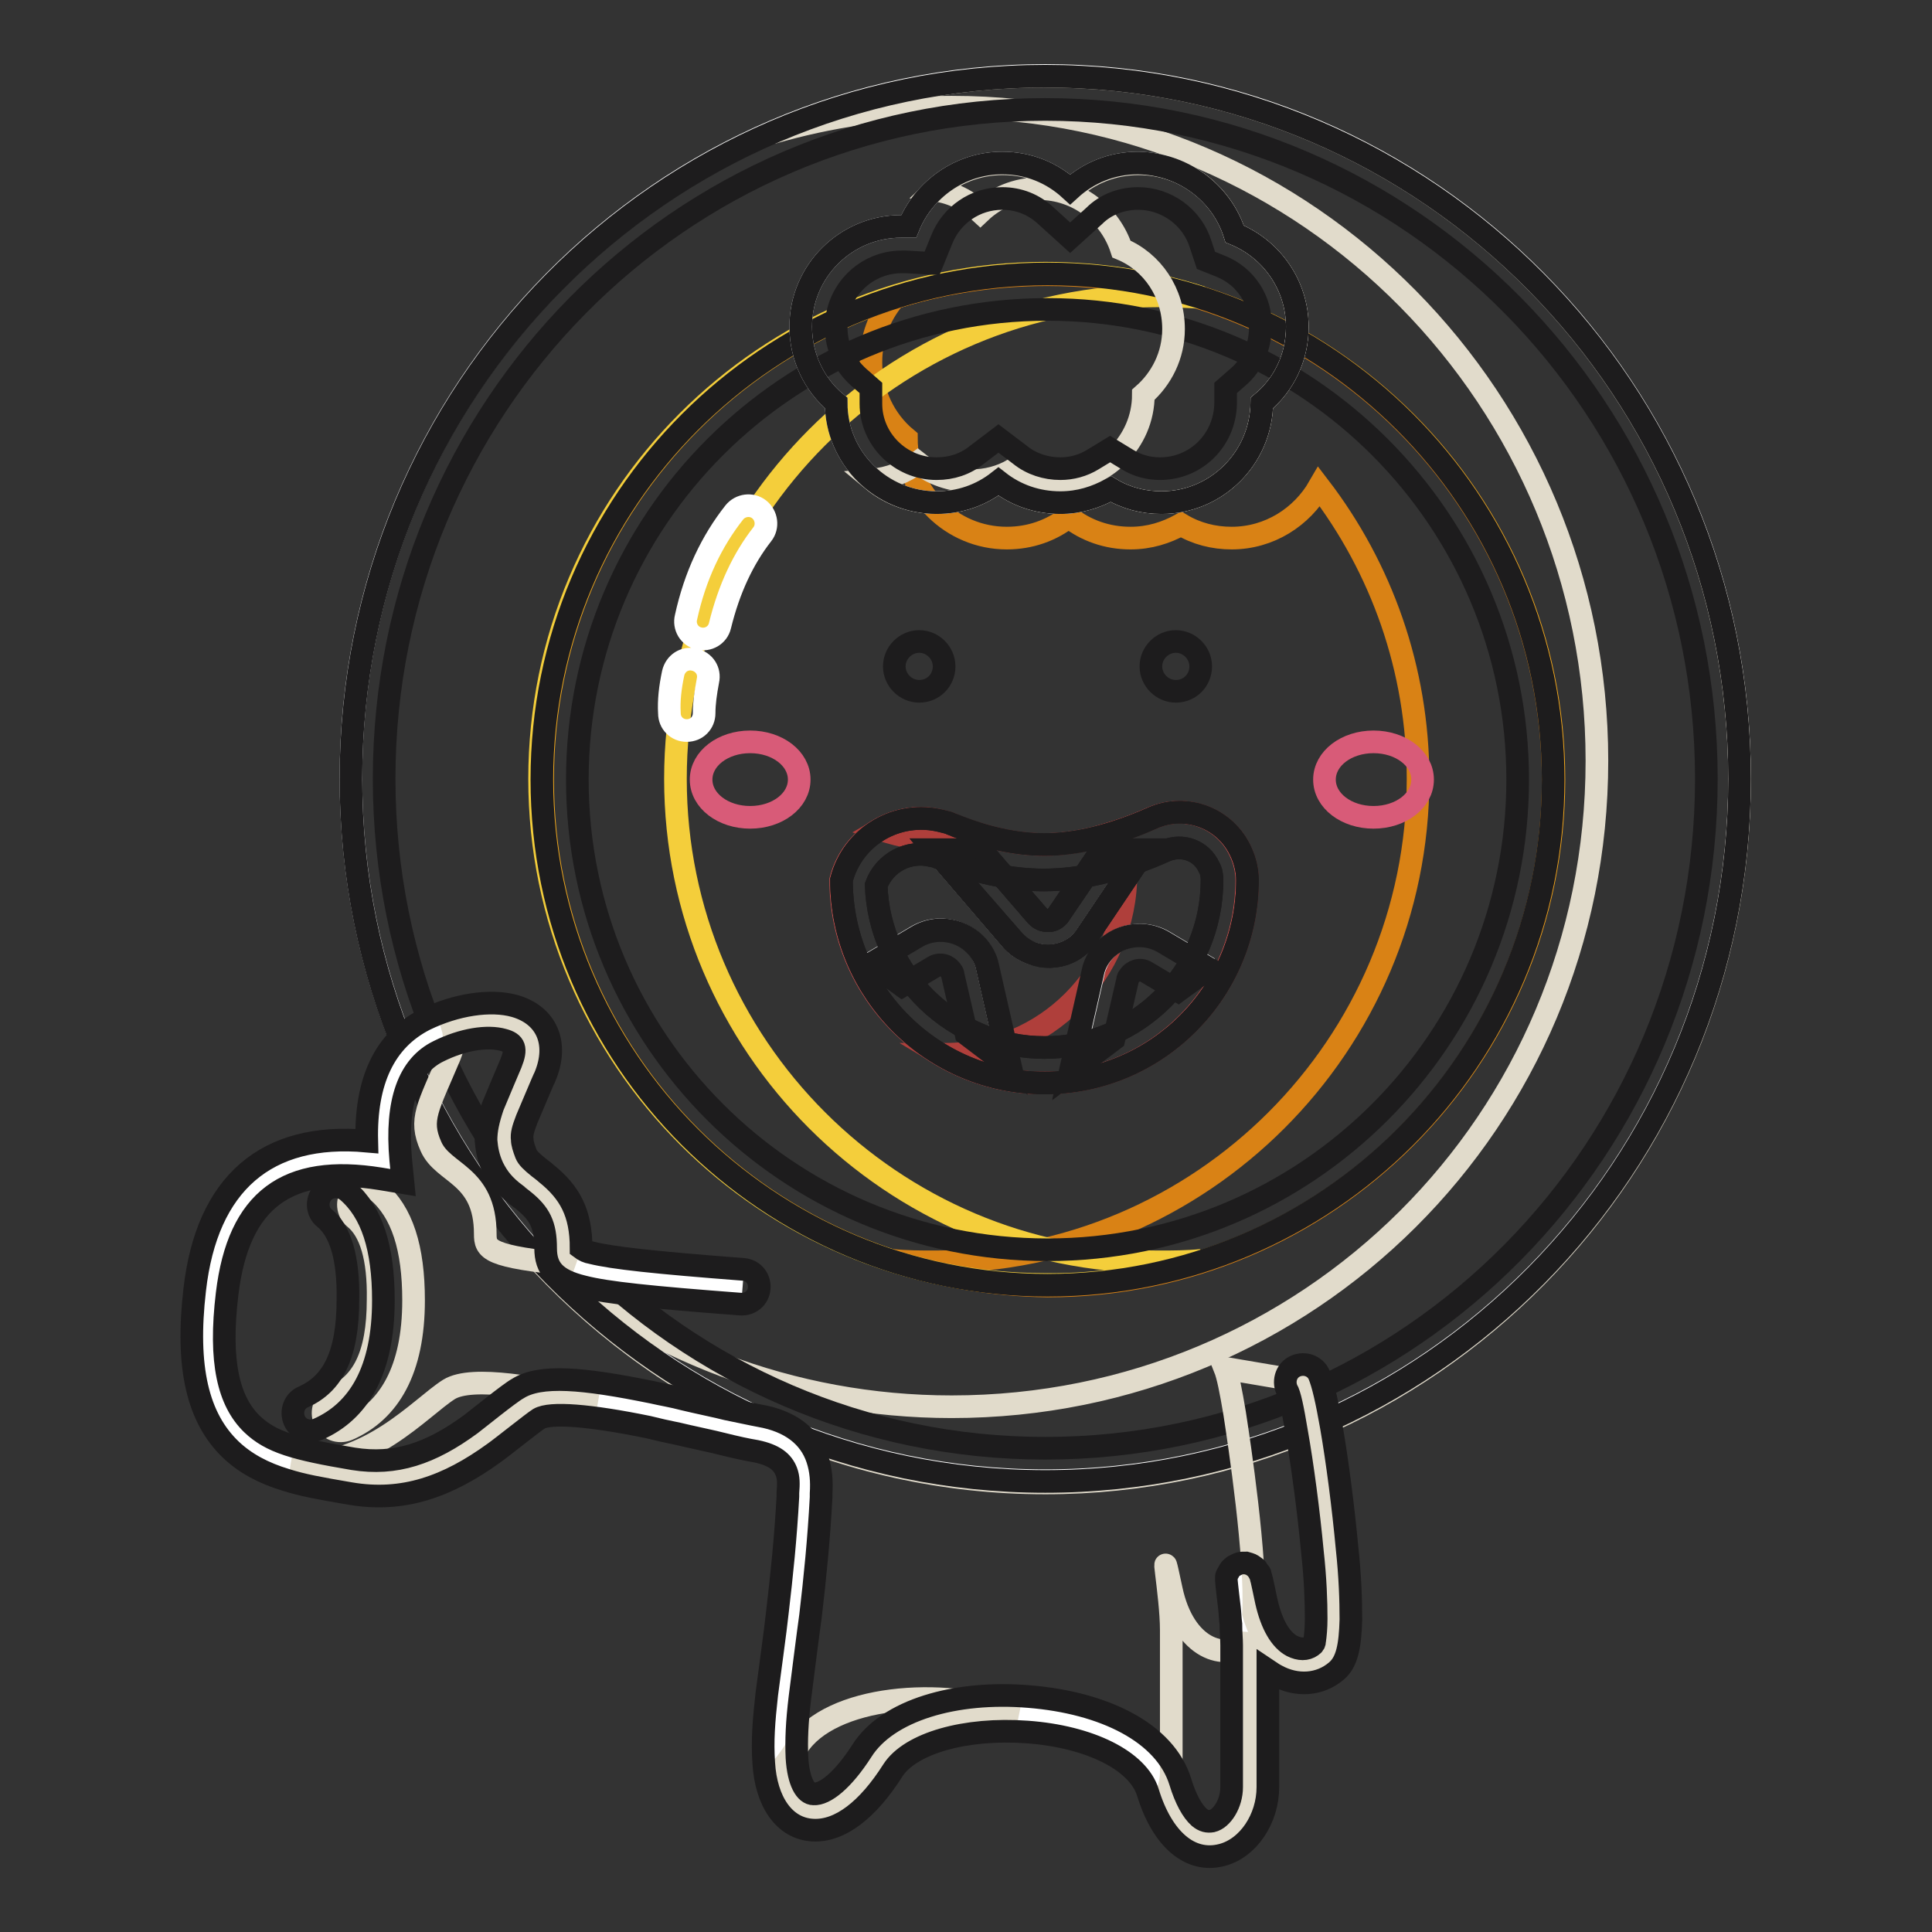 <?xml version="1.0" encoding="utf-8"?>
<!-- Svg Vector Icons : http://www.onlinewebfonts.com/icon -->
<!DOCTYPE svg PUBLIC "-//W3C//DTD SVG 1.1//EN" "http://www.w3.org/Graphics/SVG/1.1/DTD/svg11.dtd">
<svg version="1.1" xmlns="http://www.w3.org/2000/svg" xmlns:xlink="http://www.w3.org/1999/xlink" x="0px" y="0px" viewBox="0 0 256 256" enable-background="new 0 0 256 256" xml:space="preserve">
<rect x="0" y="0" width="256" height="256" fill="#333333" stroke="none"/>
<g> <path stroke-width="3" fill-opacity="0" stroke="#ffffff"  d="M46.5,103.1c0,51.4,41.2,93.1,92,93.1c50.8,0,92-41.7,92-93.1S189.3,10,138.5,10 C87.7,10,46.5,51.7,46.5,103.1z"/> <path stroke-width="3" fill-opacity="0" stroke="#e1dbcb"  d="M70.2,165.7c15,12.9,34.6,20.7,55.9,20.7c47.2,0,85.5-37.8,85.5-85.6c0-47.8-38.3-86.6-85.5-86.6 c-8.2,0-16.2,1.2-23.8,3.4c11.1-4.8,23.3-7.5,36.2-7.5c50.8,0,92,41.7,92,93.2c0,51.4-41.2,93.2-92,93.2 C111.4,196.5,87,184.6,70.2,165.7z"/> <path stroke-width="3" fill-opacity="0" stroke="#f5ab1c"  d="M71.9,103.3c0,37,30,67,67,67c37,0,67-30,67-67c0-37-30-67-67-67C101.9,36.3,71.9,66.3,71.9,103.3z"/> <path stroke-width="3" fill-opacity="0" stroke="#d98215"  d="M118.2,167c1.9,0.2,3.8,0.2,5.7,0.2c35.3,0,64-28.7,64-64c0-14.6-4.9-28-13.1-38.7c-2.3,4-6.6,6.8-11.6,6.8 c-2.4,0-4.7-0.6-6.7-1.8c-2,1.1-4.2,1.8-6.7,1.8c-3.1,0-5.9-1-8.2-2.8c-2.3,1.8-5.1,2.8-8.2,2.8c-7.3,0-13.3-5.9-13.3-13.2 c-2.9-2.4-4.7-6.1-4.7-10.1c0-3.2,1.1-6.1,3-8.4c-0.1,0-0.2,0-0.3,0c6.5-2.1,13.5-3.2,20.7-3.2c37,0,67,30,67,67c0,37-30,67-67,67 C131.6,170.3,124.7,169.1,118.2,167z"/> <path stroke-width="3" fill-opacity="0" stroke="#f4ce3b"  d="M159.2,167c-1.9,0.2-3.8,0.2-5.7,0.2c-35.3,0-64-28.7-64-64c0-35.3,28.7-64,64-64c1.9,0,3.8,0.1,5.7,0.2 c-6.5-2.1-13.5-3.2-20.7-3.2c-37,0-67,30-67,67c0,37,30,67,67,67C145.7,170.3,152.7,169.1,159.2,167z"/> <path stroke-width="3" fill-opacity="0" stroke="#1d1c1d"  d="M121.8,91.6c-1.8,0-3.3-1.5-3.3-3.3s1.5-3.3,3.3-3.3c1.8,0,3.3,1.5,3.3,3.3S123.7,91.6,121.8,91.6z  M155.8,91.6c-1.8,0-3.3-1.5-3.3-3.3s1.5-3.3,3.3-3.3c1.8,0,3.3,1.5,3.3,3.3S157.7,91.6,155.8,91.6z"/> <path stroke-width="3" fill-opacity="0" stroke="#d85b78"  d="M92.9,103.3c0,2.8,2.9,5,6.5,5s6.5-2.2,6.5-5c0-2.8-2.9-5-6.5-5S92.9,100.5,92.9,103.3z"/> <path stroke-width="3" fill-opacity="0" stroke="#d85b78"  d="M175.5,103.3c0,2.8,2.9,5,6.5,5s6.5-2.2,6.5-5c0-2.8-2.9-5-6.5-5S175.5,100.5,175.5,103.3z"/> <path stroke-width="3" fill-opacity="0" stroke="#cf504d"  d="M126,109.2c4.5,1.8,8.6,2.7,12.3,2.7c4.3,0,9.1-1.2,14.3-3.5c4.5-2,9.8,0,11.8,4.6c0.5,1.1,0.8,2.4,0.8,3.6 c0,14.8-12,26.9-26.9,26.9c-14.8,0-26.9-12-26.9-26.9c1.5-5.8,7.4-9.3,13.3-7.8C125.2,108.9,125.6,109.1,126,109.2z"/> <path stroke-width="3" fill-opacity="0" stroke="#af3f3b"  d="M130.7,110.8c-1.9,0.4-3.8,0.6-5.5,0.6c-2.7,0-5.5-0.5-8.6-1.5c2.4-1.4,5.3-1.9,8.2-1.1 c0.4,0.1,0.9,0.2,1.3,0.4C127.6,109.9,129.2,110.4,130.7,110.8z M147.3,110.4c1.7-0.5,3.5-1.2,5.4-2c4.5-2,9.8,0,11.8,4.6 c0.5,1.1,0.8,2.4,0.8,3.6c0,14.8-12,26.9-26.9,26.9c-5.1,0-9.8-1.4-13.8-3.8h0.6c13.3,0,24-10.7,24-24c0-1.1-0.2-2.2-0.7-3.2 C148.2,111.7,147.7,111,147.3,110.4L147.3,110.4z"/> <path stroke-width="3" fill-opacity="0" stroke="#ffffff"  d="M115.5,127.6l5.9-3.5c3-1.8,6.9-0.8,8.7,2.2c0.3,0.6,0.6,1.2,0.7,1.8l3,13.2 M160.2,128.3l-5.9-3.5 c-3-1.8-6.9-0.8-8.7,2.2c-0.3,0.6-0.6,1.2-0.7,1.8l-3,13.2 M123.8,112.6l10.2,11.9c2.3,2.6,6.3,2.9,8.9,0.7 c0.4-0.4,0.8-0.8,1.1-1.3l7.6-11.3"/> <path stroke-width="3" fill-opacity="0" stroke="#1d1c1d"  d="M130,112.6l7.6,8.8c0.6,0.7,1.7,0.8,2.4,0.2c0.1-0.1,0.2-0.2,0.3-0.3l5.9-8.7h5.6l-7.6,11.3 c-0.3,0.5-0.7,0.9-1.1,1.3c-2.6,2.3-6.6,2-8.9-0.7l-10.3-11.8H130z"/> <path stroke-width="3" fill-opacity="0" stroke="#1d1c1d"  d="M123.8,112.6l10.2,11.9c2.3,2.6,6.3,2.9,8.9,0.7c0.4-0.4,0.8-0.8,1.1-1.3l7.6-11.3h-5.6l-5.9,8.7 c-0.1,0.1-0.2,0.2-0.3,0.3c-0.7,0.6-1.7,0.5-2.4-0.2l-7.6-8.8H123.8z"/> <path stroke-width="3" fill-opacity="0" stroke="#1d1c1d"  d="M130,112.6l7.6,8.8c0.6,0.7,1.7,0.8,2.4,0.2c0.1-0.1,0.2-0.2,0.3-0.3l5.9-8.7h5.6l-7.6,11.3 c-0.3,0.5-0.7,0.9-1.1,1.3c-2.6,2.3-6.6,2-8.9-0.7l-10.3-11.8H130z M123.8,112.6l10.2,11.9c2.3,2.6,6.3,2.9,8.9,0.7 c0.4-0.4,0.8-0.8,1.1-1.3l7.6-11.3h-5.6l-5.9,8.7c-0.1,0.1-0.2,0.2-0.3,0.3c-0.7,0.6-1.7,0.5-2.4-0.2l-7.6-8.8H123.8z M119.5,130.6 l4.2-2.5c0.8-0.5,1.8-0.2,2.3,0.6c0.1,0.1,0.2,0.3,0.2,0.5l1.8,7.8l5.8,4.4l-3-13.2c-0.1-0.6-0.4-1.3-0.7-1.8c-1.8-3-5.7-4-8.7-2.2 l-5.9,3.5L119.5,130.6z M123.8,128.1c0.8-0.5,1.8-0.2,2.3,0.6c0.1,0.1,0.2,0.3,0.2,0.5l1.8,7.8l5.8,4.3l-3-13.2 c-0.1-0.6-0.4-1.3-0.7-1.8c-1.8-3-5.7-4-8.7-2.2l-5.9,3.5l4,3L123.8,128.1z M156.1,131.3l-4.2-2.5c-0.8-0.5-1.8-0.2-2.3,0.6 c-0.1,0.1-0.2,0.3-0.2,0.5l-1.8,7.8l-5.8,4.4l3-13.2c0.1-0.6,0.4-1.3,0.7-1.8c1.8-3,5.7-4,8.7-2.2l5.9,3.5L156.1,131.3z  M151.9,128.8c-0.8-0.5-1.8-0.2-2.3,0.6c-0.1,0.1-0.2,0.3-0.2,0.5l-1.8,7.8l-5.8,4.3l3-13.2c0.1-0.6,0.4-1.3,0.7-1.8 c1.8-3,5.7-4,8.7-2.2l5.9,3.5l-4,3L151.9,128.8z"/> <path stroke-width="3" fill-opacity="0" stroke="#1d1c1d"  d="M130,112.6l7.6,8.8c0.6,0.7,1.7,0.8,2.4,0.2c0.1-0.1,0.2-0.2,0.3-0.3l5.9-8.7h5.6l-7.6,11.3 c-0.3,0.5-0.7,0.9-1.1,1.3c-2.6,2.3-6.6,2-8.9-0.7l-10.3-11.8H130z M123.8,112.6l10.2,11.9c2.3,2.6,6.3,2.9,8.9,0.7 c0.4-0.4,0.8-0.8,1.1-1.3l7.6-11.3h-5.6l-5.9,8.7c-0.1,0.1-0.2,0.2-0.3,0.3c-0.7,0.6-1.7,0.5-2.4-0.2l-7.6-8.8H123.8z"/> <path stroke-width="3" fill-opacity="0" stroke="#1d1c1d"  d="M138.4,138.8c12.3,0,22.2-9.9,22.2-22.2c0-0.6-0.1-1.2-0.4-1.7c-1-2.2-3.5-3.1-5.7-2.2 c-5.8,2.6-11.2,3.9-16.2,3.9c-4.4,0-9.1-1-14.1-3c-0.2-0.1-0.5-0.2-0.7-0.2c-3.1-0.8-6.3,0.9-7.4,3.9 C116.5,129.2,126.3,138.8,138.4,138.8z M138.4,111.9c4.3,0,9.1-1.2,14.3-3.5c4.5-2,9.8,0,11.8,4.6c0.5,1.1,0.8,2.4,0.8,3.6 c0,14.8-12,26.9-26.9,26.9c-14.8,0-26.9-12-26.9-26.9c1.5-5.8,7.4-9.3,13.3-7.8c0.4,0.1,0.9,0.2,1.3,0.4 C130.5,111,134.6,111.9,138.4,111.9z"/> <path stroke-width="3" fill-opacity="0" stroke="#1d1c1d"  d="M138.5,191.9c48.4,0,87.6-39.7,87.6-88.7c0-49-39.2-88.7-87.6-88.7c-48.4,0-87.6,39.7-87.6,88.7 C50.9,152.1,90.1,191.9,138.5,191.9z M138.5,196.3c-50.8,0-92-41.7-92-93.1c0-51.4,41.2-93.1,92-93.1c50.8,0,92,41.7,92,93.1 C230.5,154.6,189.3,196.3,138.5,196.3z"/> <path stroke-width="3" fill-opacity="0" stroke="#1d1c1d"  d="M138.8,165.6c34.4,0,62.3-27.9,62.3-62.3c0-34.4-27.9-62.3-62.3-62.3c-34.4,0-62.3,27.9-62.3,62.3 C76.5,137.7,104.4,165.6,138.8,165.6z M138.8,170.3c-37,0-67-30-67-67c0-37,30-67,67-67c37,0,67,30,67,67 C205.8,140.3,175.8,170.3,138.8,170.3z"/> <path stroke-width="3" fill-opacity="0" stroke="#ffffff"  d="M172.8,183.2c0.4,0.9,0.9,3,1.4,6.2c0.8,4.8,4.3,27.9,1.5,30.3c-2.8,2.4-8.3,1-10-7.1c-1.7-8,0,0.7,0,5.4 v18.8c0,6.5-7.9,11.5-11.4,0c-3.5-11.5-31.9-13.2-38-3.5c-6.1,9.6-12.3,8.4-12.9,0c-0.6-8,2.1-15.9,3.2-35c0.1-1.2,1.2-7.1-6.1-8.4 c-7.3-1.2-25.7-6.8-30.4-3.9c-4.1,2.5-11.7,11.6-23.4,9.6c-11.7-2-21.1-3.9-18.7-24.5c1.6-13.8,9.3-19.5,23-17.3 c-0.8-8.7,1.3-14.2,6.3-16.7c7.4-3.7,15.7-2.2,12.8,4.7c-2.9,6.9-4,8.4-2.5,12c1.6,3.6,7.2,3.6,7.2,11.6c0,2.6,0.7,3.3,23.6,5.1"/> <path stroke-width="3" fill-opacity="0" stroke="#e1dbcb"  d="M166.1,213.8c0.4-7.4-1.9-22.6-2.5-26.5c-0.5-3-0.9-5-1.3-6l10.6,1.8c0.4,0.9,0.9,3,1.4,6.2 c0.8,4.8,4.3,27.9,1.5,30.3C173.1,221.9,168.1,220.8,166.1,213.8z M165.7,216.4c0,0.6,0.1,1.1,0.1,1.6v18.8 c0,6.4-7.5,11.2-11.1,0.7c0.3-0.8,0.5-1.8,0.5-2.7V216c0-4.7-1.7-13.4,0-5.4c1.7,8,7.2,9.5,10,7.1 C165.4,217.4,165.6,217,165.7,216.4L165.7,216.4z M134.8,227.1c-7.8-0.3-15.6,1.7-18.4,6.3c-5.9,9.3-11.8,8.5-12.8,0.9 c0.7-0.8,1.4-1.8,2.1-2.9C110,224.7,124.9,223.4,134.8,227.1z M79.2,185.6c-4-0.5-7.3-0.5-9,0.5c-4.1,2.5-11.7,11.6-23.4,9.6 c-2.9-0.5-5.7-1-8.1-1.7c10.3,0.4,17-7.5,20.8-9.9C62.6,182.2,71.4,183.9,79.2,185.6z M60,136.2c6.6-2.2,12.8-0.4,10.2,5.7 c-2.9,6.9-4,8.4-2.5,12c1.6,3.6,7.2,3.6,7.2,11.6c0,0.9,0.1,1.5,1,2.1c-11.2-1.1-11.6-2-11.6-4.1c0-7.9-5.6-7.9-7.2-11.6 c-1.6-3.6-0.4-5.1,2.5-12C60.2,138.4,60.3,137.2,60,136.2z M47,161.4c-1-0.8-1.1-2.3-0.3-3.3c0.8-1,2.3-1.1,3.3-0.3 c3.3,2.8,4.8,7.6,4.8,14.5c0,9.2-3.2,14.7-8.7,17.1c-1.2,0.5-2.6,0-3.1-1.2c-0.5-1.2,0-2.6,1.2-3.1c3.8-1.7,5.9-5.4,5.9-12.9 C50.2,166.7,49.1,163.1,47,161.4L47,161.4z"/> <path stroke-width="3" fill-opacity="0" stroke="#1d1c1d"  d="M43,161.4c-1-0.8-1.1-2.3-0.3-3.3c0.8-1,2.3-1.1,3.3-0.3c3.3,2.8,4.8,7.6,4.8,14.5c0,9.2-3.2,14.7-8.7,17.1 c-1.2,0.5-2.6,0-3.1-1.2c-0.5-1.2,0-2.6,1.2-3.1c3.8-1.7,5.9-5.4,5.9-12.9C46.2,166.7,45.1,163.1,43,161.4L43,161.4z"/> <path stroke-width="3" fill-opacity="0" stroke="#1d1c1d"  d="M174.2,217.4c0.1-0.7,0.2-1.7,0.2-2.9c0-2.3-0.1-5.3-0.5-8.9c-0.5-5.3-1.3-11.4-2.1-15.9 c-0.5-3-0.9-5-1.3-5.6c-0.5-1.2,0-2.6,1.2-3.1c1.2-0.5,2.6,0,3.1,1.2c0.5,1.2,1,3.4,1.6,6.8c0.8,4.6,1.6,10.8,2.1,16.2 c0.4,3.7,0.5,6.9,0.5,9.4c-0.1,3.5-0.5,5.6-1.9,6.8c-2.2,1.9-5.3,2.1-8,0.6c-0.4-0.2-0.8-0.5-1.1-0.7v15.5c0,4.2-2.6,8.1-6.1,9 c-4.2,1.1-7.9-2.1-9.8-8.3c-1.3-4.2-7.7-7.4-16-8c-8.2-0.6-15.5,1.5-17.8,5.1c-3.3,5.2-7,8.1-10.6,7.9c-3.8-0.2-6.2-3.8-6.5-8.9 c-0.2-2.9,0-5.5,0.4-9.1c0.2-1.6,1.2-8.8,1.4-10.8c0.6-5.1,1.1-9.9,1.4-15.4c0-0.4,0-0.4,0-0.5c0.1-1.2,0.1-2-0.2-2.8 c-0.5-1.3-1.6-2.2-4-2.7c-1.2-0.2-2.6-0.5-4.6-1c-0.7-0.2-4.5-1-5.7-1.3c-1.5-0.3-2.8-0.6-4-0.9c-7.8-1.6-13-2-14.5-1.1 c-0.8,0.5-4.9,3.8-5.9,4.5c-6.2,4.5-12.1,6.6-19.1,5.4c-4.1-0.7-6.3-1.1-8.5-1.8c-3-0.9-5.4-2.2-7.3-4c-4.4-4.2-6-10.9-4.8-21.2 c1.6-14.1,9.5-20.9,22.8-19.7c-0.2-8,2.4-13.4,7.7-16.1c4.1-2,8.7-2.7,11.9-1.8c4.2,1.2,5.9,4.9,4,9.4c-0.1,0.1-2,4.7-2.4,5.6 c-0.5,1.3-0.7,2-0.6,2.7c0,0.5,0.2,1.1,0.5,1.9c0.2,0.5,0.7,1,1.7,1.8c0,0,0.8,0.6,1,0.8c3.1,2.5,4.6,5.2,4.6,9.9 c0.4,0.3,0.8,0.5,1.4,0.6c2.8,0.7,8.4,1.3,20.1,2.2c1.3,0.1,2.2,1.2,2.1,2.5c-0.1,1.3-1.2,2.2-2.5,2.1c-11.9-0.9-17.7-1.5-20.8-2.3 c-3.7-0.9-5-2.4-5-5.1c0-3.1-0.8-4.6-2.9-6.3c-0.2-0.2-1-0.7-1-0.8c-1.6-1.2-2.4-2.2-3.1-3.6c-0.6-1.3-0.8-2.4-0.9-3.6 c0-1.4,0.3-2.7,0.9-4.5c0.4-1,2.4-5.7,2.4-5.7c0.8-2,0.5-2.7-1-3.1c-2.1-0.6-5.4-0.1-8.6,1.5c-3.9,1.9-5.7,6.6-5,14.4l0.3,3l-3-0.5 c-12.4-2-18.8,2.8-20.3,15.2c-1.1,9.1,0.2,14.3,3.3,17.3c2.5,2.4,5.7,3.3,13.4,4.6c5.6,0.9,10.3-0.7,15.6-4.6 c0.8-0.6,5.1-4.1,6.2-4.7c3-1.9,8.6-1.4,17.9,0.5c1.3,0.3,2.6,0.5,4.1,0.9c1.2,0.3,5,1.1,5.7,1.3c2,0.4,3.3,0.7,4.4,0.9 c4,0.7,6.6,2.7,7.6,5.7c0.5,1.5,0.6,3,0.5,4.6c0,0,0,0.4,0,0.5c-0.3,5.6-0.8,10.6-1.4,15.7c-0.3,2.1-1.2,9.2-1.4,10.8 c-0.4,3.3-0.5,5.7-0.4,8c0.2,3.3,1.2,4.8,2.2,4.8c1.5,0.1,3.9-1.8,6.4-5.7c3.4-5.4,12.4-8,22.1-7.2c10,0.8,18.1,4.8,20.1,11.3 c0.7,2.3,1.6,3.9,2.5,4.7c0.6,0.5,1.1,0.6,1.7,0.5c1.3-0.3,2.6-2.3,2.6-4.5V218c0-0.8-0.1-1.7-0.1-2.8c-0.1-0.7-0.1-1.4-0.2-2.2 c0,0-0.4-3.3-0.4-3.6c0-0.1,0-0.3,0-0.4c0-0.2,0-0.2,0.3-0.7c0.2-0.4,0.2-0.4,0.7-0.8c0.8-0.4,0.8-0.4,1.6-0.4 c0.7,0.2,0.7,0.2,1.1,0.5c0.3,0.2,0.3,0.2,0.4,0.4c0.2,0.3,0.2,0.3,0.3,0.4c0.1,0.1,0.1,0.2,0.1,0.3c0.1,0.2,0.1,0.4,0.2,0.7 c0.1,0.5,0.3,1.3,0.6,2.8c0.7,3.1,1.9,5.1,3.4,5.9c1,0.5,1.9,0.5,2.6,0C174.1,217.9,174.2,217.7,174.2,217.4L174.2,217.4z"/> <path stroke-width="3" fill-opacity="0" stroke="#ffffff"  d="M163.6,31c4.9,2,8.3,6.8,8.3,12.3c0,4.1-1.8,7.7-4.7,10.1c-0.1,7.3-6,13.2-13.3,13.2 c-2.4,0-4.7-0.6-6.7-1.8c-2,1.1-4.2,1.8-6.7,1.8c-3.1,0-5.9-1-8.2-2.8c-2.3,1.8-5.1,2.8-8.2,2.8c-7.3,0-13.3-5.9-13.3-13.2 c-2.9-2.4-4.7-6.1-4.7-10.1c0-7.4,6-13.3,13.3-13.3c0.3,0,0.6,0,1,0c2-4.9,6.8-8.4,12.4-8.4c3.5,0,6.6,1.3,9,3.5 c2.4-2.2,5.5-3.5,9-3.5C156.8,21.7,161.9,25.6,163.6,31z"/> <path stroke-width="3" fill-opacity="0" stroke="#e1dbcb"  d="M148.6,33c-1.5-4.6-5.8-8-10.9-8c-3,0-5.8,1.2-7.8,3.1c-1.6-1.5-3.7-2.6-6-2.9c2.4-2.2,5.5-3.5,9-3.5 c3.5,0,6.6,1.3,9,3.5c2.4-2.2,5.5-3.5,9-3.5c6,0,11,3.9,12.7,9.3c4.9,2,8.3,6.8,8.3,12.3c0,4.1-1.8,7.7-4.7,10.1 c-0.1,7.3-6,13.2-13.3,13.2c-2.4,0-4.7-0.6-6.7-1.8c-2,1.1-4.2,1.8-6.7,1.8c-3.1,0-5.9-1-8.2-2.8c-2.3,1.8-5.1,2.8-8.2,2.8 c-3.2,0-6.2-1.1-8.5-3c2.2-0.2,4.3-1,6-2.3c1.9,1.5,4.4,2.4,7,2.4c2.1,0,4-0.5,5.7-1.5c1.7,0.9,3.6,1.5,5.7,1.5 c6.3,0,11.5-5.1,11.5-11.4c2.4-2.1,4-5.2,4-8.7C155.5,38.8,152.7,34.7,148.6,33z"/> <path stroke-width="3" fill-opacity="0" stroke="#1d1c1d"  d="M161.8,35.3l-2-0.8l-0.7-2.1c-1.1-3.6-4.5-6.1-8.3-6.1c-2.2,0-4.3,0.8-5.8,2.3l-3.2,2.9l-3.2-2.9 c-1.6-1.5-3.6-2.3-5.8-2.3c-3.6,0-6.7,2.2-8,5.4l-1.3,3.2l-3.4-0.2c-0.2,0-0.4,0-0.6,0c-4.8,0-8.7,3.9-8.7,8.7c0,2.6,1.1,4.9,3,6.6 l1.6,1.4l0,2.1c0,4.7,3.9,8.6,8.7,8.6c2,0,3.8-0.6,5.3-1.8l2.9-2.2l2.9,2.2c1.5,1.2,3.4,1.8,5.3,1.8c1.5,0,3-0.4,4.3-1.2l2.3-1.4 l2.3,1.4c1.3,0.8,2.8,1.2,4.3,1.2c4.8,0,8.6-3.8,8.7-8.6l0-2.1l1.6-1.4c1.9-1.6,3-4,3-6.6C167.2,39.8,165,36.6,161.8,35.3z  M163.6,31c4.9,2,8.3,6.8,8.3,12.3c0,4.1-1.8,7.7-4.7,10.1c-0.1,7.3-6,13.2-13.3,13.2c-2.4,0-4.7-0.6-6.7-1.8 c-2,1.1-4.2,1.8-6.7,1.8c-3.1,0-5.9-1-8.2-2.8c-2.3,1.8-5.1,2.8-8.2,2.8c-7.3,0-13.3-5.9-13.3-13.2c-2.9-2.4-4.7-6.1-4.7-10.1 c0-7.4,6-13.3,13.3-13.3c0.3,0,0.6,0,1,0c2-4.9,6.8-8.4,12.4-8.4c3.5,0,6.6,1.3,9,3.5c2.4-2.2,5.5-3.5,9-3.5 C156.8,21.7,161.9,25.6,163.6,31z M138.4,138.8c12.3,0,22.2-9.9,22.2-22.2c0-0.6-0.1-1.2-0.4-1.7c-1-2.2-3.5-3.1-5.7-2.2 c-5.8,2.6-11.2,3.9-16.2,3.9c-4.4,0-9.1-1-14.1-3c-0.2-0.1-0.5-0.2-0.7-0.2c-3.1-0.8-6.3,0.9-7.4,3.9 C116.5,129.2,126.3,138.8,138.4,138.8z M138.4,111.9c4.3,0,9.1-1.2,14.3-3.5c4.5-2,9.8,0,11.8,4.6c0.5,1.1,0.8,2.4,0.8,3.6 c0,14.8-12,26.9-26.9,26.9c-14.8,0-26.9-12-26.9-26.9c1.5-5.8,7.4-9.3,13.3-7.8c0.4,0.1,0.9,0.2,1.3,0.4 C130.5,111,134.6,111.9,138.4,111.9z"/> <path stroke-width="3" fill-opacity="0" stroke="#ffffff"  d="M97.3,67.9c0.8-1,2.3-1.2,3.3-0.4c1,0.8,1.2,2.3,0.4,3.3c-2.5,3.2-4.4,7.2-5.6,12.1c-0.3,1.3-1.6,2-2.8,1.7 c-1.3-0.3-2-1.6-1.7-2.8C92.1,76.3,94.3,71.7,97.3,67.9z M89.2,89.2c0.3-1.3,1.5-2.1,2.8-1.8c1.3,0.3,2.1,1.5,1.8,2.8 c-0.3,1.6-0.5,3-0.5,4.3c0,1.3-1,2.3-2.3,2.3c-1.3,0-2.3-1-2.3-2.3C88.6,92.8,88.8,91.1,89.2,89.2z"/></g>
</svg>
